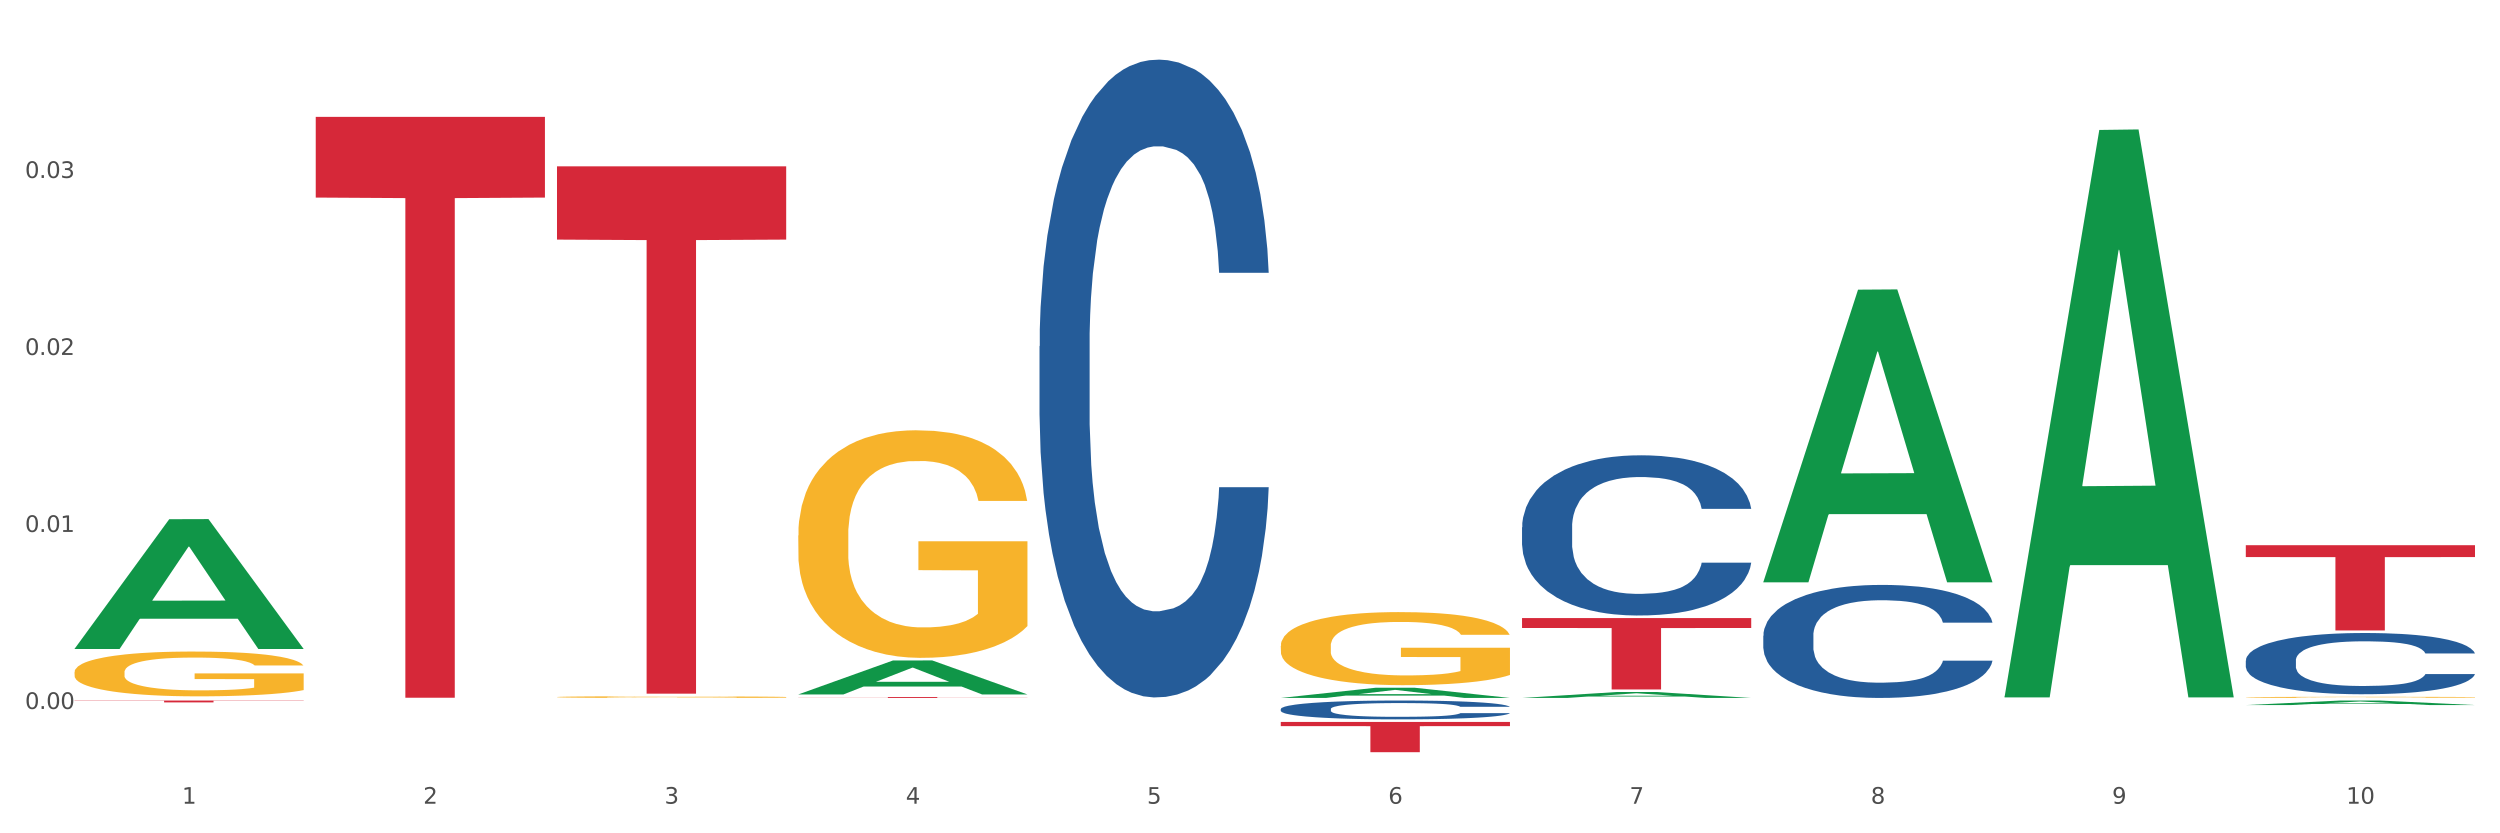 <?xml version="1.0" encoding="utf-8" standalone="no"?>
<!DOCTYPE svg PUBLIC "-//W3C//DTD SVG 1.1//EN"
  "http://www.w3.org/Graphics/SVG/1.1/DTD/svg11.dtd">
<svg xmlns:xlink="http://www.w3.org/1999/xlink" width="1080pt" height="360pt" viewBox="0 0 1080 360" xmlns="http://www.w3.org/2000/svg" version="1.1">
 <rect x="0" y="0" width="1080" height="360" fill="#333333" stroke="none"/>
 <defs>
  <style type="text/css">*{stroke-linejoin: round; stroke-linecap: butt}</style>
 </defs>
 <g id="figure_1">
  <g id="patch_1">
   <path d="M 0 360 
L 1080 360 
L 1080 0 
L 0 0 
z
" style="fill: #ffffff; stroke: #ffffff; stroke-linejoin: miter"/>
  </g>
  <g id="axes_1">
   <g id="matplotlib.axis_1">
    <g id="xtick_1">
     <g id="text_1">
      <!-- 1 -->
      <g style="fill: #4d4d4d" transform="translate(78.627 347.204) scale(0.096 -0.096)">
       <defs>
        <path id="DejaVuSans-31" d="M 794 531 
L 1825 531 
L 1825 4091 
L 703 3866 
L 703 4441 
L 1819 4666 
L 2450 4666 
L 2450 531 
L 3481 531 
L 3481 0 
L 794 0 
L 794 531 
z
" transform="scale(0.016)"/>
       </defs>
       <use xlink:href="#DejaVuSans-31"/>
      </g>
     </g>
    </g>
    <g id="xtick_2">
     <g id="text_2">
      <!-- 2 -->
      <g style="fill: #4d4d4d" transform="translate(182.851 347.204) scale(0.096 -0.096)">
       <defs>
        <path id="DejaVuSans-32" d="M 1228 531 
L 3431 531 
L 3431 0 
L 469 0 
L 469 531 
Q 828 903 1448 1529 
Q 2069 2156 2228 2338 
Q 2531 2678 2651 2914 
Q 2772 3150 2772 3378 
Q 2772 3750 2511 3984 
Q 2250 4219 1831 4219 
Q 1534 4219 1204 4116 
Q 875 4013 500 3803 
L 500 4441 
Q 881 4594 1212 4672 
Q 1544 4750 1819 4750 
Q 2544 4750 2975 4387 
Q 3406 4025 3406 3419 
Q 3406 3131 3298 2873 
Q 3191 2616 2906 2266 
Q 2828 2175 2409 1742 
Q 1991 1309 1228 531 
z
" transform="scale(0.016)"/>
       </defs>
       <use xlink:href="#DejaVuSans-32"/>
      </g>
     </g>
    </g>
    <g id="xtick_3">
     <g id="text_3">
      <!-- 3 -->
      <g style="fill: #4d4d4d" transform="translate(287.074 347.204) scale(0.096 -0.096)">
       <defs>
        <path id="DejaVuSans-33" d="M 2597 2516 
Q 3050 2419 3304 2112 
Q 3559 1806 3559 1356 
Q 3559 666 3084 287 
Q 2609 -91 1734 -91 
Q 1441 -91 1130 -33 
Q 819 25 488 141 
L 488 750 
Q 750 597 1062 519 
Q 1375 441 1716 441 
Q 2309 441 2620 675 
Q 2931 909 2931 1356 
Q 2931 1769 2642 2001 
Q 2353 2234 1838 2234 
L 1294 2234 
L 1294 2753 
L 1863 2753 
Q 2328 2753 2575 2939 
Q 2822 3125 2822 3475 
Q 2822 3834 2567 4026 
Q 2313 4219 1838 4219 
Q 1578 4219 1281 4162 
Q 984 4106 628 3988 
L 628 4550 
Q 988 4650 1302 4700 
Q 1616 4750 1894 4750 
Q 2613 4750 3031 4423 
Q 3450 4097 3450 3541 
Q 3450 3153 3228 2886 
Q 3006 2619 2597 2516 
z
" transform="scale(0.016)"/>
       </defs>
       <use xlink:href="#DejaVuSans-33"/>
      </g>
     </g>
    </g>
    <g id="xtick_4">
     <g id="text_4">
      <!-- 4 -->
      <g style="fill: #4d4d4d" transform="translate(391.298 347.204) scale(0.096 -0.096)">
       <defs>
        <path id="DejaVuSans-34" d="M 2419 4116 
L 825 1625 
L 2419 1625 
L 2419 4116 
z
M 2253 4666 
L 3047 4666 
L 3047 1625 
L 3713 1625 
L 3713 1100 
L 3047 1100 
L 3047 0 
L 2419 0 
L 2419 1100 
L 313 1100 
L 313 1709 
L 2253 4666 
z
" transform="scale(0.016)"/>
       </defs>
       <use xlink:href="#DejaVuSans-34"/>
      </g>
     </g>
    </g>
    <g id="xtick_5">
     <g id="text_5">
      <!-- 5 -->
      <g style="fill: #4d4d4d" transform="translate(495.522 347.204) scale(0.096 -0.096)">
       <defs>
        <path id="DejaVuSans-35" d="M 691 4666 
L 3169 4666 
L 3169 4134 
L 1269 4134 
L 1269 2991 
Q 1406 3038 1543 3061 
Q 1681 3084 1819 3084 
Q 2600 3084 3056 2656 
Q 3513 2228 3513 1497 
Q 3513 744 3044 326 
Q 2575 -91 1722 -91 
Q 1428 -91 1123 -41 
Q 819 9 494 109 
L 494 744 
Q 775 591 1075 516 
Q 1375 441 1709 441 
Q 2250 441 2565 725 
Q 2881 1009 2881 1497 
Q 2881 1984 2565 2268 
Q 2250 2553 1709 2553 
Q 1456 2553 1204 2497 
Q 953 2441 691 2322 
L 691 4666 
z
" transform="scale(0.016)"/>
       </defs>
       <use xlink:href="#DejaVuSans-35"/>
      </g>
     </g>
    </g>
    <g id="xtick_6">
     <g id="text_6">
      <!-- 6 -->
      <g style="fill: #4d4d4d" transform="translate(599.745 347.204) scale(0.096 -0.096)">
       <defs>
        <path id="DejaVuSans-36" d="M 2113 2584 
Q 1688 2584 1439 2293 
Q 1191 2003 1191 1497 
Q 1191 994 1439 701 
Q 1688 409 2113 409 
Q 2538 409 2786 701 
Q 3034 994 3034 1497 
Q 3034 2003 2786 2293 
Q 2538 2584 2113 2584 
z
M 3366 4563 
L 3366 3988 
Q 3128 4100 2886 4159 
Q 2644 4219 2406 4219 
Q 1781 4219 1451 3797 
Q 1122 3375 1075 2522 
Q 1259 2794 1537 2939 
Q 1816 3084 2150 3084 
Q 2853 3084 3261 2657 
Q 3669 2231 3669 1497 
Q 3669 778 3244 343 
Q 2819 -91 2113 -91 
Q 1303 -91 875 529 
Q 447 1150 447 2328 
Q 447 3434 972 4092 
Q 1497 4750 2381 4750 
Q 2619 4750 2861 4703 
Q 3103 4656 3366 4563 
z
" transform="scale(0.016)"/>
       </defs>
       <use xlink:href="#DejaVuSans-36"/>
      </g>
     </g>
    </g>
    <g id="xtick_7">
     <g id="text_7">
      <!-- 7 -->
      <g style="fill: #4d4d4d" transform="translate(703.969 347.204) scale(0.096 -0.096)">
       <defs>
        <path id="DejaVuSans-37" d="M 525 4666 
L 3525 4666 
L 3525 4397 
L 1831 0 
L 1172 0 
L 2766 4134 
L 525 4134 
L 525 4666 
z
" transform="scale(0.016)"/>
       </defs>
       <use xlink:href="#DejaVuSans-37"/>
      </g>
     </g>
    </g>
    <g id="xtick_8">
     <g id="text_8">
      <!-- 8 -->
      <g style="fill: #4d4d4d" transform="translate(808.193 347.204) scale(0.096 -0.096)">
       <defs>
        <path id="DejaVuSans-38" d="M 2034 2216 
Q 1584 2216 1326 1975 
Q 1069 1734 1069 1313 
Q 1069 891 1326 650 
Q 1584 409 2034 409 
Q 2484 409 2743 651 
Q 3003 894 3003 1313 
Q 3003 1734 2745 1975 
Q 2488 2216 2034 2216 
z
M 1403 2484 
Q 997 2584 770 2862 
Q 544 3141 544 3541 
Q 544 4100 942 4425 
Q 1341 4750 2034 4750 
Q 2731 4750 3128 4425 
Q 3525 4100 3525 3541 
Q 3525 3141 3298 2862 
Q 3072 2584 2669 2484 
Q 3125 2378 3379 2068 
Q 3634 1759 3634 1313 
Q 3634 634 3220 271 
Q 2806 -91 2034 -91 
Q 1263 -91 848 271 
Q 434 634 434 1313 
Q 434 1759 690 2068 
Q 947 2378 1403 2484 
z
M 1172 3481 
Q 1172 3119 1398 2916 
Q 1625 2713 2034 2713 
Q 2441 2713 2670 2916 
Q 2900 3119 2900 3481 
Q 2900 3844 2670 4047 
Q 2441 4250 2034 4250 
Q 1625 4250 1398 4047 
Q 1172 3844 1172 3481 
z
" transform="scale(0.016)"/>
       </defs>
       <use xlink:href="#DejaVuSans-38"/>
      </g>
     </g>
    </g>
    <g id="xtick_9">
     <g id="text_9">
      <!-- 9 -->
      <g style="fill: #4d4d4d" transform="translate(912.416 347.204) scale(0.096 -0.096)">
       <defs>
        <path id="DejaVuSans-39" d="M 703 97 
L 703 672 
Q 941 559 1184 500 
Q 1428 441 1663 441 
Q 2288 441 2617 861 
Q 2947 1281 2994 2138 
Q 2813 1869 2534 1725 
Q 2256 1581 1919 1581 
Q 1219 1581 811 2004 
Q 403 2428 403 3163 
Q 403 3881 828 4315 
Q 1253 4750 1959 4750 
Q 2769 4750 3195 4129 
Q 3622 3509 3622 2328 
Q 3622 1225 3098 567 
Q 2575 -91 1691 -91 
Q 1453 -91 1209 -44 
Q 966 3 703 97 
z
M 1959 2075 
Q 2384 2075 2632 2365 
Q 2881 2656 2881 3163 
Q 2881 3666 2632 3958 
Q 2384 4250 1959 4250 
Q 1534 4250 1286 3958 
Q 1038 3666 1038 3163 
Q 1038 2656 1286 2365 
Q 1534 2075 1959 2075 
z
" transform="scale(0.016)"/>
       </defs>
       <use xlink:href="#DejaVuSans-39"/>
      </g>
     </g>
    </g>
    <g id="xtick_10">
     <g id="text_10">
      <!-- 10 -->
      <g style="fill: #4d4d4d" transform="translate(1013.586 347.204) scale(0.096 -0.096)">
       <defs>
        <path id="DejaVuSans-30" d="M 2034 4250 
Q 1547 4250 1301 3770 
Q 1056 3291 1056 2328 
Q 1056 1369 1301 889 
Q 1547 409 2034 409 
Q 2525 409 2770 889 
Q 3016 1369 3016 2328 
Q 3016 3291 2770 3770 
Q 2525 4250 2034 4250 
z
M 2034 4750 
Q 2819 4750 3233 4129 
Q 3647 3509 3647 2328 
Q 3647 1150 3233 529 
Q 2819 -91 2034 -91 
Q 1250 -91 836 529 
Q 422 1150 422 2328 
Q 422 3509 836 4129 
Q 1250 4750 2034 4750 
z
" transform="scale(0.016)"/>
       </defs>
       <use xlink:href="#DejaVuSans-31"/>
       <use xlink:href="#DejaVuSans-30" transform="translate(63.623 0)"/>
      </g>
     </g>
    </g>
    <g id="xtick_11"/>
    <g id="xtick_12"/>
    <g id="xtick_13"/>
    <g id="xtick_14"/>
    <g id="xtick_15"/>
    <g id="xtick_16"/>
    <g id="xtick_17"/>
    <g id="xtick_18"/>
    <g id="xtick_19"/>
   </g>
   <g id="matplotlib.axis_2">
    <g id="ytick_1">
     <g id="text_11">
      <!-- 0.00 -->
      <g style="fill: #4d4d4d" transform="translate(10.8 306.269) scale(0.096 -0.096)">
       <defs>
        <path id="DejaVuSans-2e" d="M 684 794 
L 1344 794 
L 1344 0 
L 684 0 
L 684 794 
z
" transform="scale(0.016)"/>
       </defs>
       <use xlink:href="#DejaVuSans-30"/>
       <use xlink:href="#DejaVuSans-2e" transform="translate(63.623 0)"/>
       <use xlink:href="#DejaVuSans-30" transform="translate(95.41 0)"/>
       <use xlink:href="#DejaVuSans-30" transform="translate(159.033 0)"/>
      </g>
     </g>
    </g>
    <g id="ytick_2">
     <g id="text_12">
      <!-- 0.01 -->
      <g style="fill: #4d4d4d" transform="translate(10.8 229.805) scale(0.096 -0.096)">
       <use xlink:href="#DejaVuSans-30"/>
       <use xlink:href="#DejaVuSans-2e" transform="translate(63.623 0)"/>
       <use xlink:href="#DejaVuSans-30" transform="translate(95.41 0)"/>
       <use xlink:href="#DejaVuSans-31" transform="translate(159.033 0)"/>
      </g>
     </g>
    </g>
    <g id="ytick_3">
     <g id="text_13">
      <!-- 0.02 -->
      <g style="fill: #4d4d4d" transform="translate(10.8 153.341) scale(0.096 -0.096)">
       <use xlink:href="#DejaVuSans-30"/>
       <use xlink:href="#DejaVuSans-2e" transform="translate(63.623 0)"/>
       <use xlink:href="#DejaVuSans-30" transform="translate(95.41 0)"/>
       <use xlink:href="#DejaVuSans-32" transform="translate(159.033 0)"/>
      </g>
     </g>
    </g>
    <g id="ytick_4">
     <g id="text_14">
      <!-- 0.03 -->
      <g style="fill: #4d4d4d" transform="translate(10.8 76.878) scale(0.096 -0.096)">
       <use xlink:href="#DejaVuSans-30"/>
       <use xlink:href="#DejaVuSans-2e" transform="translate(63.623 0)"/>
       <use xlink:href="#DejaVuSans-30" transform="translate(95.41 0)"/>
       <use xlink:href="#DejaVuSans-33" transform="translate(159.033 0)"/>
      </g>
     </g>
    </g>
    <g id="ytick_5"/>
    <g id="ytick_6"/>
    <g id="ytick_7"/>
    <g id="ytick_8"/>
   </g>
   <g id="PolyCollection_1">
    <path d="M 32.175 280.254 
L 32.277 280.202 
L 73.107 224.298 
L 90.051 224.245 
L 131.187 280.36 
L 111.589 280.36 
L 102.709 267.293 
L 60.552 267.293 
L 60.246 267.503 
L 51.671 280.36 
L 32.175 280.36 
L 32.175 280.254 
L 65.86 259.495 
L 97.401 259.442 
L 81.783 236.206 
L 81.579 236.1 
L 81.375 236.258 
L 65.758 259.442 
L 65.86 259.495 
L 32.175 280.254 
z
" clip-path="url(#pf4afdad24b)" style="fill: #109648"/>
    <path d="M 32.175 290.41 
L 32.292 290.393 
L 32.292 289.756 
L 32.526 289.208 
L 33.695 287.883 
L 35.448 286.787 
L 36.734 286.204 
L 38.02 285.727 
L 39.54 285.249 
L 41.41 284.754 
L 44.8 284.03 
L 46.904 283.659 
L 49.476 283.27 
L 54.152 282.704 
L 57.542 282.386 
L 61.049 282.121 
L 66.777 281.803 
L 70.517 281.661 
L 74.492 281.555 
L 79.285 281.485 
L 82.909 281.467 
L 90.858 281.52 
L 97.638 281.679 
L 100.911 281.803 
L 105.119 282.015 
L 107.34 282.156 
L 110.964 282.439 
L 114.705 282.81 
L 117.277 283.128 
L 121.134 283.729 
L 124.057 284.33 
L 126.745 285.073 
L 128.148 285.585 
L 129.2 286.062 
L 130.135 286.61 
L 131.071 287.476 
L 110.029 287.476 
L 109.211 286.858 
L 107.925 286.274 
L 106.054 285.709 
L 104.418 285.355 
L 101.612 284.914 
L 99.041 284.631 
L 96.352 284.419 
L 93.079 284.242 
L 90.507 284.154 
L 86.883 284.083 
L 79.752 284.101 
L 74.96 284.242 
L 71.686 284.419 
L 69.582 284.578 
L 67.712 284.754 
L 65.608 285.002 
L 63.153 285.373 
L 61.399 285.709 
L 59.646 286.133 
L 58.243 286.557 
L 56.957 287.052 
L 55.905 287.582 
L 55.087 288.13 
L 54.386 288.802 
L 53.801 289.915 
L 53.801 292.337 
L 54.035 292.885 
L 54.619 293.609 
L 55.321 294.157 
L 56.49 294.811 
L 57.542 295.253 
L 59.529 295.889 
L 61.75 296.42 
L 63.504 296.755 
L 65.257 297.038 
L 68.296 297.427 
L 71.686 297.745 
L 74.609 297.94 
L 78.583 298.116 
L 81.272 298.187 
L 83.61 298.222 
L 89.338 298.222 
L 93.429 298.169 
L 97.988 298.046 
L 101.495 297.886 
L 104.418 297.692 
L 107.691 297.374 
L 109.795 297.073 
L 109.795 293.38 
L 84.078 293.362 
L 84.078 290.905 
L 131.187 290.905 
L 131.187 298.116 
L 129.2 298.487 
L 126.979 298.823 
L 124.641 299.124 
L 121.134 299.495 
L 116.926 299.848 
L 113.185 300.096 
L 109.211 300.308 
L 104.535 300.502 
L 98.456 300.679 
L 94.715 300.75 
L 90.039 300.803 
L 84.545 300.82 
L 79.752 300.785 
L 75.076 300.697 
L 70.167 300.538 
L 65.374 300.308 
L 61.75 300.078 
L 58.126 299.795 
L 54.269 299.424 
L 51.229 299.071 
L 48.891 298.753 
L 46.32 298.346 
L 43.514 297.816 
L 41.41 297.339 
L 39.54 296.844 
L 37.552 296.207 
L 36.15 295.66 
L 34.747 294.97 
L 33.928 294.458 
L 32.993 293.662 
L 32.292 292.549 
L 32.175 290.41 
z
" clip-path="url(#pf4afdad24b)" style="fill: #f7b32b"/>
    <path d="M 970.188 285.345 
L 970.305 285.321 
L 970.305 284.645 
L 970.656 283.726 
L 971.943 282.035 
L 973.582 280.754 
L 976.39 279.256 
L 977.912 278.628 
L 979.902 277.927 
L 983.998 276.792 
L 988.679 275.825 
L 991.956 275.293 
L 994.414 274.955 
L 999.915 274.351 
L 1003.075 274.085 
L 1006.352 273.868 
L 1009.161 273.723 
L 1013.842 273.554 
L 1017.587 273.481 
L 1021.917 273.457 
L 1025.546 273.481 
L 1030.344 273.578 
L 1037.366 273.868 
L 1040.058 274.037 
L 1043.686 274.327 
L 1047.431 274.714 
L 1050.474 275.1 
L 1053.985 275.656 
L 1057.613 276.381 
L 1061.125 277.299 
L 1063.582 278.145 
L 1065.572 279.039 
L 1067.327 280.126 
L 1068.615 281.31 
L 1069.2 282.301 
L 1047.782 282.301 
L 1047.197 281.407 
L 1046.027 280.44 
L 1044.857 279.788 
L 1043.569 279.256 
L 1041.58 278.652 
L 1039.824 278.266 
L 1036.898 277.806 
L 1034.206 277.516 
L 1031.983 277.347 
L 1029.291 277.202 
L 1023.556 277.057 
L 1019.46 277.057 
L 1016.885 277.106 
L 1013.725 277.227 
L 1011.033 277.396 
L 1007.873 277.686 
L 1005.415 278 
L 1002.958 278.411 
L 1001.553 278.7 
L 999.447 279.232 
L 998.042 279.667 
L 996.17 280.416 
L 995.116 280.948 
L 993.244 282.325 
L 992.424 283.34 
L 992.073 284.041 
L 991.839 284.814 
L 991.839 288.583 
L 992.541 290.275 
L 993.127 291 
L 994.063 291.821 
L 995.818 292.884 
L 998.393 293.923 
L 1001.085 294.672 
L 1003.309 295.131 
L 1005.415 295.47 
L 1007.522 295.736 
L 1010.097 295.977 
L 1012.203 296.122 
L 1015.363 296.267 
L 1019.109 296.34 
L 1022.035 296.34 
L 1028.003 296.219 
L 1030.695 296.098 
L 1033.27 295.929 
L 1036.079 295.663 
L 1038.303 295.373 
L 1039.59 295.156 
L 1041.697 294.696 
L 1043.335 294.213 
L 1044.739 293.657 
L 1045.676 293.174 
L 1046.729 292.449 
L 1047.548 291.628 
L 1047.782 291.193 
L 1069.2 291.193 
L 1068.732 292.063 
L 1067.913 292.908 
L 1066.274 294.044 
L 1064.987 294.696 
L 1062.997 295.494 
L 1060.89 296.17 
L 1057.965 296.92 
L 1055.273 297.475 
L 1052.464 297.959 
L 1049.421 298.393 
L 1043.92 298.998 
L 1041.931 299.167 
L 1037.717 299.457 
L 1034.44 299.626 
L 1029.642 299.795 
L 1024.726 299.892 
L 1019.577 299.916 
L 1015.012 299.867 
L 1009.98 299.722 
L 1006.82 299.577 
L 1003.309 299.36 
L 999.212 299.022 
L 995.35 298.611 
L 991.722 298.128 
L 988.328 297.572 
L 985.168 296.944 
L 981.072 295.905 
L 978.029 294.89 
L 975.805 293.947 
L 974.284 293.15 
L 972.762 292.135 
L 971.943 291.434 
L 970.656 289.743 
L 970.188 288.172 
L 970.188 285.345 
z
" clip-path="url(#pf4afdad24b)" style="fill: #255c99"/>
    <path d="M 761.74 274.621 
L 761.857 274.577 
L 761.857 273.328 
L 762.208 271.633 
L 763.496 268.511 
L 765.134 266.148 
L 767.943 263.383 
L 769.465 262.223 
L 771.454 260.93 
L 775.551 258.834 
L 780.232 257.05 
L 783.509 256.068 
L 785.967 255.444 
L 791.467 254.329 
L 794.627 253.839 
L 797.904 253.437 
L 800.713 253.17 
L 805.395 252.857 
L 809.14 252.724 
L 813.47 252.679 
L 817.098 252.724 
L 821.897 252.902 
L 828.919 253.437 
L 831.611 253.749 
L 835.239 254.284 
L 838.984 254.998 
L 842.027 255.712 
L 845.538 256.737 
L 849.166 258.075 
L 852.677 259.77 
L 855.135 261.331 
L 857.125 262.981 
L 858.88 264.988 
L 860.168 267.173 
L 860.753 269.002 
L 839.335 269.002 
L 838.75 267.352 
L 837.58 265.568 
L 836.409 264.364 
L 835.122 263.383 
L 833.132 262.268 
L 831.377 261.554 
L 828.451 260.707 
L 825.759 260.171 
L 823.535 259.859 
L 820.843 259.592 
L 815.109 259.324 
L 811.012 259.324 
L 808.438 259.413 
L 805.278 259.636 
L 802.586 259.948 
L 799.426 260.484 
L 796.968 261.063 
L 794.51 261.822 
L 793.106 262.357 
L 790.999 263.338 
L 789.595 264.141 
L 787.722 265.523 
L 786.669 266.504 
L 784.796 269.047 
L 783.977 270.92 
L 783.626 272.213 
L 783.392 273.64 
L 783.392 280.598 
L 784.094 283.719 
L 784.679 285.057 
L 785.616 286.574 
L 787.371 288.536 
L 789.946 290.454 
L 792.638 291.836 
L 794.862 292.684 
L 796.968 293.308 
L 799.075 293.799 
L 801.65 294.245 
L 803.756 294.512 
L 806.916 294.78 
L 810.661 294.914 
L 813.587 294.914 
L 819.556 294.691 
L 822.248 294.468 
L 824.823 294.155 
L 827.632 293.665 
L 829.855 293.13 
L 831.143 292.728 
L 833.249 291.881 
L 834.888 290.989 
L 836.292 289.963 
L 837.229 289.071 
L 838.282 287.733 
L 839.101 286.217 
L 839.335 285.414 
L 860.753 285.414 
L 860.285 287.02 
L 859.465 288.581 
L 857.827 290.677 
L 856.539 291.881 
L 854.55 293.353 
L 852.443 294.601 
L 849.517 295.984 
L 846.825 297.01 
L 844.017 297.902 
L 840.974 298.704 
L 835.473 299.819 
L 833.483 300.132 
L 829.27 300.667 
L 825.993 300.979 
L 821.195 301.291 
L 816.279 301.47 
L 811.13 301.514 
L 806.565 301.425 
L 801.533 301.157 
L 798.373 300.89 
L 794.862 300.488 
L 790.765 299.864 
L 786.903 299.106 
L 783.275 298.214 
L 779.881 297.188 
L 776.721 296.029 
L 772.625 294.111 
L 769.582 292.238 
L 767.358 290.498 
L 765.837 289.027 
L 764.315 287.154 
L 763.496 285.86 
L 762.208 282.738 
L 761.74 279.839 
L 761.74 274.621 
z
" clip-path="url(#pf4afdad24b)" style="fill: #255c99"/>
    <path d="M 657.517 227.787 
L 657.634 227.724 
L 657.634 225.954 
L 657.985 223.552 
L 659.272 219.128 
L 660.911 215.778 
L 663.72 211.859 
L 665.241 210.216 
L 667.231 208.383 
L 671.327 205.412 
L 676.008 202.884 
L 679.285 201.493 
L 681.743 200.608 
L 687.244 199.028 
L 690.404 198.333 
L 693.681 197.764 
L 696.49 197.385 
L 701.171 196.942 
L 704.916 196.753 
L 709.247 196.689 
L 712.875 196.753 
L 717.673 197.005 
L 724.695 197.764 
L 727.387 198.206 
L 731.015 198.965 
L 734.76 199.976 
L 737.803 200.987 
L 741.314 202.441 
L 744.943 204.337 
L 748.454 206.739 
L 750.911 208.952 
L 752.901 211.29 
L 754.657 214.135 
L 755.944 217.232 
L 756.529 219.823 
L 735.112 219.823 
L 734.526 217.485 
L 733.356 214.956 
L 732.186 213.25 
L 730.898 211.859 
L 728.909 210.279 
L 727.153 209.268 
L 724.227 208.067 
L 721.535 207.308 
L 719.312 206.866 
L 716.62 206.486 
L 710.885 206.107 
L 706.789 206.107 
L 704.214 206.234 
L 701.054 206.55 
L 698.362 206.992 
L 695.202 207.751 
L 692.745 208.572 
L 690.287 209.647 
L 688.882 210.405 
L 686.776 211.796 
L 685.371 212.934 
L 683.499 214.893 
L 682.445 216.284 
L 680.573 219.886 
L 679.754 222.541 
L 679.402 224.374 
L 679.168 226.397 
L 679.168 236.257 
L 679.871 240.682 
L 680.456 242.578 
L 681.392 244.727 
L 683.148 247.508 
L 685.722 250.226 
L 688.414 252.185 
L 690.638 253.386 
L 692.745 254.271 
L 694.851 254.966 
L 697.426 255.599 
L 699.533 255.978 
L 702.693 256.357 
L 706.438 256.547 
L 709.364 256.547 
L 715.332 256.231 
L 718.024 255.915 
L 720.599 255.472 
L 723.408 254.777 
L 725.632 254.018 
L 726.919 253.449 
L 729.026 252.249 
L 730.664 250.984 
L 732.069 249.531 
L 733.005 248.266 
L 734.058 246.37 
L 734.877 244.221 
L 735.112 243.083 
L 756.529 243.083 
L 756.061 245.359 
L 755.242 247.571 
L 753.603 250.542 
L 752.316 252.249 
L 750.326 254.334 
L 748.22 256.104 
L 745.294 258.064 
L 742.602 259.517 
L 739.793 260.782 
L 736.75 261.919 
L 731.249 263.499 
L 729.26 263.942 
L 725.046 264.7 
L 721.769 265.143 
L 716.971 265.585 
L 712.055 265.838 
L 706.906 265.901 
L 702.341 265.775 
L 697.309 265.396 
L 694.149 265.016 
L 690.638 264.448 
L 686.542 263.563 
L 682.679 262.488 
L 679.051 261.224 
L 675.657 259.77 
L 672.497 258.127 
L 668.401 255.409 
L 665.358 252.754 
L 663.134 250.289 
L 661.613 248.203 
L 660.091 245.549 
L 659.272 243.716 
L 657.985 239.291 
L 657.517 235.183 
L 657.517 227.787 
z
" clip-path="url(#pf4afdad24b)" style="fill: #255c99"/>
    <path d="M 553.293 306.282 
L 553.41 306.274 
L 553.41 306.066 
L 553.761 305.783 
L 555.049 305.262 
L 556.687 304.868 
L 559.496 304.407 
L 561.017 304.214 
L 563.007 303.998 
L 567.103 303.648 
L 571.785 303.351 
L 575.062 303.187 
L 577.52 303.083 
L 583.02 302.897 
L 586.18 302.815 
L 589.457 302.748 
L 592.266 302.703 
L 596.948 302.651 
L 600.693 302.629 
L 605.023 302.622 
L 608.651 302.629 
L 613.45 302.659 
L 620.472 302.748 
L 623.164 302.8 
L 626.792 302.889 
L 630.537 303.008 
L 633.58 303.127 
L 637.091 303.299 
L 640.719 303.522 
L 644.23 303.804 
L 646.688 304.065 
L 648.677 304.34 
L 650.433 304.675 
L 651.72 305.039 
L 652.306 305.344 
L 630.888 305.344 
L 630.303 305.069 
L 629.132 304.771 
L 627.962 304.571 
L 626.675 304.407 
L 624.685 304.221 
L 622.929 304.102 
L 620.004 303.961 
L 617.312 303.871 
L 615.088 303.819 
L 612.396 303.775 
L 606.661 303.73 
L 602.565 303.73 
L 599.99 303.745 
L 596.83 303.782 
L 594.139 303.834 
L 590.979 303.923 
L 588.521 304.02 
L 586.063 304.147 
L 584.659 304.236 
L 582.552 304.4 
L 581.148 304.533 
L 579.275 304.764 
L 578.222 304.928 
L 576.349 305.352 
L 575.53 305.664 
L 575.179 305.88 
L 574.945 306.118 
L 574.945 307.278 
L 575.647 307.799 
L 576.232 308.022 
L 577.168 308.275 
L 578.924 308.602 
L 581.499 308.922 
L 584.191 309.153 
L 586.414 309.294 
L 588.521 309.398 
L 590.628 309.48 
L 593.202 309.555 
L 595.309 309.599 
L 598.469 309.644 
L 602.214 309.666 
L 605.14 309.666 
L 611.109 309.629 
L 613.801 309.592 
L 616.375 309.54 
L 619.184 309.458 
L 621.408 309.369 
L 622.695 309.302 
L 624.802 309.16 
L 626.441 309.012 
L 627.845 308.84 
L 628.781 308.692 
L 629.835 308.469 
L 630.654 308.216 
L 630.888 308.082 
L 652.306 308.082 
L 651.837 308.35 
L 651.018 308.61 
L 649.38 308.96 
L 648.092 309.16 
L 646.103 309.406 
L 643.996 309.614 
L 641.07 309.845 
L 638.378 310.016 
L 635.569 310.165 
L 632.526 310.299 
L 627.026 310.484 
L 625.036 310.537 
L 620.823 310.626 
L 617.546 310.678 
L 612.747 310.73 
L 607.832 310.76 
L 602.682 310.767 
L 598.118 310.752 
L 593.085 310.708 
L 589.925 310.663 
L 586.414 310.596 
L 582.318 310.492 
L 578.456 310.365 
L 574.828 310.217 
L 571.434 310.046 
L 568.274 309.852 
L 564.177 309.532 
L 561.135 309.22 
L 558.911 308.93 
L 557.389 308.684 
L 555.868 308.372 
L 555.049 308.156 
L 553.761 307.635 
L 553.293 307.152 
L 553.293 306.282 
z
" clip-path="url(#pf4afdad24b)" style="fill: #255c99"/>
    <path d="M 449.069 149.565 
L 449.187 149.313 
L 449.187 142.268 
L 449.538 132.705 
L 450.825 115.091 
L 452.464 101.754 
L 455.272 86.152 
L 456.794 79.61 
L 458.783 72.312 
L 462.88 60.485 
L 467.561 50.42 
L 470.838 44.884 
L 473.296 41.361 
L 478.797 35.07 
L 481.957 32.302 
L 485.234 30.037 
L 488.042 28.528 
L 492.724 26.766 
L 496.469 26.011 
L 500.799 25.759 
L 504.427 26.011 
L 509.226 27.018 
L 516.248 30.037 
L 518.94 31.799 
L 522.568 34.818 
L 526.313 38.845 
L 529.356 42.871 
L 532.867 48.658 
L 536.495 56.208 
L 540.006 65.77 
L 542.464 74.577 
L 544.454 83.888 
L 546.209 95.211 
L 547.497 107.542 
L 548.082 117.859 
L 526.664 117.859 
L 526.079 108.548 
L 524.909 98.483 
L 523.738 91.688 
L 522.451 86.152 
L 520.461 79.861 
L 518.706 75.835 
L 515.78 71.054 
L 513.088 68.035 
L 510.864 66.273 
L 508.173 64.763 
L 502.438 63.253 
L 498.342 63.253 
L 495.767 63.757 
L 492.607 65.015 
L 489.915 66.776 
L 486.755 69.796 
L 484.297 73.067 
L 481.84 77.345 
L 480.435 80.365 
L 478.328 85.901 
L 476.924 90.43 
L 475.051 98.231 
L 473.998 103.767 
L 472.126 118.11 
L 471.306 128.679 
L 470.955 135.977 
L 470.721 144.029 
L 470.721 183.284 
L 471.423 200.899 
L 472.009 208.448 
L 472.945 217.004 
L 474.7 228.076 
L 477.275 238.896 
L 479.967 246.697 
L 482.191 251.478 
L 484.297 255.001 
L 486.404 257.769 
L 488.979 260.285 
L 491.085 261.795 
L 494.245 263.305 
L 497.991 264.06 
L 500.916 264.06 
L 506.885 262.802 
L 509.577 261.544 
L 512.152 259.782 
L 514.961 257.014 
L 517.184 253.994 
L 518.472 251.73 
L 520.578 246.949 
L 522.217 241.916 
L 523.621 236.128 
L 524.558 231.095 
L 525.611 223.546 
L 526.43 214.991 
L 526.664 210.461 
L 548.082 210.461 
L 547.614 219.52 
L 546.795 228.327 
L 545.156 240.154 
L 543.869 246.949 
L 541.879 255.253 
L 539.772 262.298 
L 536.846 270.099 
L 534.155 275.887 
L 531.346 280.92 
L 528.303 285.449 
L 522.802 291.74 
L 520.813 293.501 
L 516.599 296.521 
L 513.322 298.283 
L 508.524 300.044 
L 503.608 301.051 
L 498.459 301.302 
L 493.894 300.799 
L 488.862 299.289 
L 485.702 297.779 
L 482.191 295.515 
L 478.094 291.992 
L 474.232 287.714 
L 470.604 282.681 
L 467.21 276.893 
L 464.05 270.351 
L 459.954 259.53 
L 456.911 248.962 
L 454.687 239.148 
L 453.166 230.844 
L 451.644 220.275 
L 450.825 212.978 
L 449.538 195.363 
L 449.069 179.007 
L 449.069 149.565 
z
" clip-path="url(#pf4afdad24b)" style="fill: #255c99"/>
    <path d="M 970.188 301.25 
L 970.304 301.25 
L 970.304 301.233 
L 970.538 301.22 
L 971.707 301.186 
L 973.461 301.158 
L 974.747 301.143 
L 976.032 301.131 
L 977.552 301.119 
L 979.422 301.107 
L 982.813 301.088 
L 984.917 301.079 
L 987.488 301.069 
L 992.164 301.055 
L 995.554 301.047 
L 999.061 301.04 
L 1004.789 301.032 
L 1008.53 301.028 
L 1012.505 301.025 
L 1017.297 301.024 
L 1020.921 301.023 
L 1028.87 301.025 
L 1035.65 301.029 
L 1038.923 301.032 
L 1043.132 301.037 
L 1045.353 301.041 
L 1048.977 301.048 
L 1052.717 301.057 
L 1055.289 301.065 
L 1059.147 301.081 
L 1062.069 301.096 
L 1064.758 301.115 
L 1066.161 301.128 
L 1067.213 301.14 
L 1068.148 301.154 
L 1069.083 301.176 
L 1048.041 301.176 
L 1047.223 301.16 
L 1045.937 301.145 
L 1044.067 301.131 
L 1042.43 301.122 
L 1039.625 301.111 
L 1037.053 301.103 
L 1034.364 301.098 
L 1031.091 301.094 
L 1028.52 301.091 
L 1024.896 301.09 
L 1017.765 301.09 
L 1012.972 301.094 
L 1009.699 301.098 
L 1007.595 301.102 
L 1005.724 301.107 
L 1003.62 301.113 
L 1001.165 301.122 
L 999.412 301.131 
L 997.659 301.142 
L 996.256 301.152 
L 994.97 301.165 
L 993.918 301.178 
L 993.1 301.192 
L 992.398 301.209 
L 991.814 301.238 
L 991.814 301.299 
L 992.047 301.313 
L 992.632 301.331 
L 993.333 301.345 
L 994.502 301.362 
L 995.554 301.373 
L 997.542 301.389 
L 999.763 301.403 
L 1001.516 301.411 
L 1003.27 301.418 
L 1006.309 301.428 
L 1009.699 301.436 
L 1012.621 301.441 
L 1016.596 301.446 
L 1019.285 301.447 
L 1021.623 301.448 
L 1027.351 301.448 
L 1031.442 301.447 
L 1036.001 301.444 
L 1039.508 301.44 
L 1042.43 301.435 
L 1045.704 301.427 
L 1047.808 301.419 
L 1047.808 301.325 
L 1022.09 301.325 
L 1022.09 301.263 
L 1069.2 301.263 
L 1069.2 301.446 
L 1067.213 301.455 
L 1064.992 301.464 
L 1062.654 301.471 
L 1059.147 301.481 
L 1054.938 301.49 
L 1051.198 301.496 
L 1047.223 301.501 
L 1042.547 301.506 
L 1036.469 301.511 
L 1032.728 301.512 
L 1028.052 301.514 
L 1022.558 301.514 
L 1017.765 301.513 
L 1013.089 301.511 
L 1008.179 301.507 
L 1003.387 301.501 
L 999.763 301.495 
L 996.139 301.488 
L 992.281 301.479 
L 989.242 301.47 
L 986.904 301.462 
L 984.332 301.451 
L 981.527 301.438 
L 979.422 301.426 
L 977.552 301.413 
L 975.565 301.397 
L 974.162 301.383 
L 972.759 301.366 
L 971.941 301.353 
L 971.006 301.333 
L 970.304 301.304 
L 970.188 301.25 
z
" clip-path="url(#pf4afdad24b)" style="fill: #f7b32b"/>
    <path d="M 553.293 279.015 
L 553.41 278.986 
L 553.41 277.948 
L 553.644 277.054 
L 554.813 274.892 
L 556.566 273.104 
L 557.852 272.153 
L 559.138 271.374 
L 560.658 270.596 
L 562.528 269.788 
L 565.918 268.606 
L 568.022 268 
L 570.594 267.366 
L 575.27 266.443 
L 578.66 265.924 
L 582.167 265.492 
L 587.895 264.973 
L 591.636 264.742 
L 595.61 264.569 
L 600.403 264.454 
L 604.027 264.425 
L 611.976 264.512 
L 618.756 264.771 
L 622.029 264.973 
L 626.237 265.319 
L 628.458 265.55 
L 632.082 266.011 
L 635.823 266.616 
L 638.395 267.135 
L 642.252 268.116 
L 645.175 269.096 
L 647.863 270.307 
L 649.266 271.143 
L 650.318 271.922 
L 651.253 272.816 
L 652.189 274.229 
L 631.147 274.229 
L 630.329 273.219 
L 629.043 272.268 
L 627.173 271.345 
L 625.536 270.769 
L 622.73 270.048 
L 620.159 269.586 
L 617.47 269.24 
L 614.197 268.952 
L 611.625 268.808 
L 608.001 268.692 
L 600.87 268.721 
L 596.078 268.952 
L 592.805 269.24 
L 590.7 269.5 
L 588.83 269.788 
L 586.726 270.192 
L 584.271 270.797 
L 582.518 271.345 
L 580.764 272.037 
L 579.361 272.729 
L 578.075 273.537 
L 577.023 274.402 
L 576.205 275.295 
L 575.504 276.391 
L 574.919 278.208 
L 574.919 282.158 
L 575.153 283.052 
L 575.737 284.234 
L 576.439 285.128 
L 577.608 286.195 
L 578.66 286.915 
L 580.647 287.954 
L 582.868 288.819 
L 584.622 289.366 
L 586.375 289.828 
L 589.415 290.462 
L 592.805 290.981 
L 595.727 291.298 
L 599.702 291.587 
L 602.39 291.702 
L 604.728 291.76 
L 610.456 291.76 
L 614.548 291.673 
L 619.107 291.471 
L 622.613 291.212 
L 625.536 290.895 
L 628.809 290.376 
L 630.913 289.885 
L 630.913 283.859 
L 605.196 283.83 
L 605.196 279.822 
L 652.306 279.822 
L 652.306 291.587 
L 650.318 292.192 
L 648.097 292.74 
L 645.759 293.23 
L 642.252 293.836 
L 638.044 294.412 
L 634.303 294.816 
L 630.329 295.162 
L 625.653 295.479 
L 619.574 295.767 
L 615.833 295.883 
L 611.158 295.969 
L 605.663 295.998 
L 600.87 295.94 
L 596.195 295.796 
L 591.285 295.537 
L 586.492 295.162 
L 582.868 294.787 
L 579.244 294.326 
L 575.387 293.72 
L 572.347 293.144 
L 570.009 292.625 
L 567.438 291.961 
L 564.632 291.096 
L 562.528 290.318 
L 560.658 289.511 
L 558.67 288.473 
L 557.268 287.579 
L 555.865 286.454 
L 555.047 285.618 
L 554.111 284.32 
L 553.41 282.504 
L 553.293 279.015 
z
" clip-path="url(#pf4afdad24b)" style="fill: #f7b32b"/>
    <path d="M 240.622 301.122 
L 240.739 301.122 
L 240.739 301.098 
L 240.973 301.077 
L 242.142 301.027 
L 243.895 300.986 
L 245.181 300.964 
L 246.467 300.946 
L 247.987 300.928 
L 249.857 300.909 
L 253.247 300.882 
L 255.351 300.868 
L 257.923 300.854 
L 262.599 300.832 
L 265.989 300.82 
L 269.496 300.81 
L 275.224 300.798 
L 278.965 300.793 
L 282.939 300.789 
L 287.732 300.787 
L 291.356 300.786 
L 299.305 300.788 
L 306.085 300.794 
L 309.358 300.798 
L 313.566 300.806 
L 315.788 300.812 
L 319.411 300.822 
L 323.152 300.836 
L 325.724 300.848 
L 329.581 300.871 
L 332.504 300.894 
L 335.193 300.921 
L 336.595 300.941 
L 337.647 300.959 
L 338.583 300.979 
L 339.518 301.012 
L 318.476 301.012 
L 317.658 300.989 
L 316.372 300.967 
L 314.502 300.945 
L 312.865 300.932 
L 310.06 300.915 
L 307.488 300.905 
L 304.799 300.897 
L 301.526 300.89 
L 298.954 300.887 
L 295.33 300.884 
L 288.2 300.885 
L 283.407 300.89 
L 280.134 300.897 
L 278.03 300.903 
L 276.159 300.909 
L 274.055 300.919 
L 271.6 300.933 
L 269.847 300.945 
L 268.093 300.961 
L 266.69 300.977 
L 265.405 300.996 
L 264.352 301.016 
L 263.534 301.036 
L 262.833 301.062 
L 262.248 301.104 
L 262.248 301.195 
L 262.482 301.215 
L 263.067 301.243 
L 263.768 301.263 
L 264.937 301.288 
L 265.989 301.304 
L 267.976 301.328 
L 270.197 301.348 
L 271.951 301.361 
L 273.704 301.372 
L 276.744 301.386 
L 280.134 301.398 
L 283.056 301.405 
L 287.031 301.412 
L 289.719 301.415 
L 292.057 301.416 
L 297.785 301.416 
L 301.877 301.414 
L 306.436 301.409 
L 309.943 301.403 
L 312.865 301.396 
L 316.138 301.384 
L 318.242 301.373 
L 318.242 301.234 
L 292.525 301.233 
L 292.525 301.141 
L 339.635 301.141 
L 339.635 301.412 
L 337.647 301.426 
L 335.426 301.439 
L 333.088 301.45 
L 329.581 301.464 
L 325.373 301.477 
L 321.632 301.487 
L 317.658 301.495 
L 312.982 301.502 
L 306.903 301.508 
L 303.163 301.511 
L 298.487 301.513 
L 292.992 301.514 
L 288.2 301.512 
L 283.524 301.509 
L 278.614 301.503 
L 273.821 301.495 
L 270.197 301.486 
L 266.574 301.475 
L 262.716 301.461 
L 259.677 301.448 
L 257.339 301.436 
L 254.767 301.421 
L 251.961 301.401 
L 249.857 301.383 
L 247.987 301.364 
L 246 301.34 
L 244.597 301.32 
L 243.194 301.294 
L 242.376 301.274 
L 241.441 301.245 
L 240.739 301.203 
L 240.622 301.122 
z
" clip-path="url(#pf4afdad24b)" style="fill: #f7b32b"/>
    <path d="M 32.175 302.622 
L 131.187 302.622 
L 131.187 302.736 
L 92.239 302.737 
L 92.239 303.447 
L 70.888 303.447 
L 70.888 302.737 
L 32.175 302.736 
L 32.175 302.622 
L 32.175 302.622 
z
" clip-path="url(#pf4afdad24b)" style="fill: #d62839"/>
    <path d="M 136.399 50.474 
L 235.411 50.474 
L 235.411 85.348 
L 196.463 85.583 
L 196.463 301.422 
L 175.112 301.422 
L 175.112 85.583 
L 136.399 85.348 
L 136.399 50.71 
L 136.399 50.474 
z
" clip-path="url(#pf4afdad24b)" style="fill: #d62839"/>
    <path d="M 344.846 231.311 
L 344.963 231.222 
L 344.963 227.989 
L 345.197 225.206 
L 346.366 218.472 
L 348.119 212.905 
L 349.405 209.942 
L 350.691 207.517 
L 352.21 205.093 
L 354.081 202.579 
L 357.471 198.898 
L 359.575 197.012 
L 362.147 195.037 
L 366.823 192.164 
L 370.213 190.547 
L 373.72 189.201 
L 379.448 187.584 
L 383.188 186.866 
L 387.163 186.327 
L 391.956 185.968 
L 395.579 185.878 
L 403.529 186.148 
L 410.309 186.956 
L 413.582 187.584 
L 417.79 188.662 
L 420.011 189.38 
L 423.635 190.817 
L 427.376 192.702 
L 429.947 194.319 
L 433.805 197.371 
L 436.728 200.424 
L 439.416 204.195 
L 440.819 206.799 
L 441.871 209.223 
L 442.806 212.007 
L 443.741 216.407 
L 422.7 216.407 
L 421.882 213.264 
L 420.596 210.301 
L 418.725 207.428 
L 417.089 205.632 
L 414.283 203.387 
L 411.711 201.951 
L 409.023 200.873 
L 405.75 199.975 
L 403.178 199.526 
L 399.554 199.167 
L 392.423 199.257 
L 387.63 199.975 
L 384.357 200.873 
L 382.253 201.681 
L 380.383 202.579 
L 378.279 203.836 
L 375.824 205.722 
L 374.07 207.428 
L 372.317 209.583 
L 370.914 211.738 
L 369.628 214.252 
L 368.576 216.945 
L 367.758 219.729 
L 367.056 223.141 
L 366.472 228.797 
L 366.472 241.098 
L 366.706 243.882 
L 367.29 247.563 
L 367.992 250.347 
L 369.161 253.669 
L 370.213 255.914 
L 372.2 259.146 
L 374.421 261.84 
L 376.174 263.546 
L 377.928 264.982 
L 380.967 266.958 
L 384.357 268.574 
L 387.28 269.561 
L 391.254 270.459 
L 393.943 270.818 
L 396.281 270.998 
L 402.009 270.998 
L 406.1 270.729 
L 410.659 270.1 
L 414.166 269.292 
L 417.089 268.304 
L 420.362 266.688 
L 422.466 265.162 
L 422.466 246.396 
L 396.748 246.306 
L 396.748 233.826 
L 443.858 233.826 
L 443.858 270.459 
L 441.871 272.345 
L 439.65 274.051 
L 437.312 275.577 
L 433.805 277.463 
L 429.597 279.259 
L 425.856 280.516 
L 421.882 281.593 
L 417.206 282.581 
L 411.127 283.479 
L 407.386 283.838 
L 402.71 284.107 
L 397.216 284.197 
L 392.423 284.017 
L 387.747 283.568 
L 382.838 282.76 
L 378.045 281.593 
L 374.421 280.426 
L 370.797 278.989 
L 366.94 277.104 
L 363.9 275.308 
L 361.562 273.692 
L 358.99 271.627 
L 356.185 268.933 
L 354.081 266.509 
L 352.21 263.995 
L 350.223 260.762 
L 348.82 257.979 
L 347.418 254.477 
L 346.599 251.873 
L 345.664 247.833 
L 344.963 242.176 
L 344.846 231.311 
z
" clip-path="url(#pf4afdad24b)" style="fill: #f7b32b"/>
    <path d="M 344.846 301.114 
L 443.858 301.114 
L 443.858 301.17 
L 404.91 301.17 
L 404.91 301.514 
L 383.559 301.514 
L 383.559 301.17 
L 344.846 301.17 
L 344.846 301.115 
L 344.846 301.114 
z
" clip-path="url(#pf4afdad24b)" style="fill: #d62839"/>
    <path d="M 344.846 299.979 
L 344.948 299.965 
L 385.778 285.318 
L 402.722 285.304 
L 443.858 300.007 
L 424.26 300.007 
L 415.379 296.583 
L 373.223 296.583 
L 372.916 296.638 
L 364.342 300.007 
L 344.846 300.007 
L 344.846 299.979 
L 378.53 294.54 
L 410.072 294.526 
L 394.454 288.438 
L 394.25 288.411 
L 394.046 288.452 
L 378.428 294.526 
L 378.53 294.54 
L 344.846 299.979 
z
" clip-path="url(#pf4afdad24b)" style="fill: #109648"/>
    <path d="M 553.293 301.506 
L 553.395 301.502 
L 594.225 297.11 
L 611.169 297.106 
L 652.306 301.514 
L 632.707 301.514 
L 623.827 300.488 
L 581.67 300.488 
L 581.364 300.504 
L 572.789 301.514 
L 553.293 301.514 
L 553.293 301.506 
L 586.978 299.875 
L 618.519 299.871 
L 602.901 298.045 
L 602.697 298.037 
L 602.493 298.049 
L 586.876 299.871 
L 586.978 299.875 
L 553.293 301.506 
z
" clip-path="url(#pf4afdad24b)" style="fill: #109648"/>
    <path d="M 240.622 71.846 
L 339.635 71.846 
L 339.635 103.507 
L 300.687 103.721 
L 300.687 299.678 
L 279.336 299.678 
L 279.336 103.721 
L 240.622 103.507 
L 240.622 72.06 
L 240.622 71.846 
z
" clip-path="url(#pf4afdad24b)" style="fill: #d62839"/>
    <path d="M 761.74 251.334 
L 761.842 251.215 
L 802.672 125.135 
L 819.617 125.016 
L 860.753 251.571 
L 841.154 251.571 
L 832.274 222.101 
L 790.117 222.101 
L 789.811 222.577 
L 781.237 251.571 
L 761.74 251.571 
L 761.74 251.334 
L 795.425 204.514 
L 826.966 204.395 
L 811.349 151.991 
L 811.144 151.753 
L 810.94 152.11 
L 795.323 204.395 
L 795.425 204.514 
L 761.74 251.334 
z
" clip-path="url(#pf4afdad24b)" style="fill: #109648"/>
    <path d="M 865.964 300.812 
L 866.066 300.581 
L 906.896 56.142 
L 923.84 55.912 
L 964.976 301.273 
L 945.378 301.273 
L 936.498 244.137 
L 894.341 244.137 
L 894.034 245.058 
L 885.46 301.273 
L 865.964 301.273 
L 865.964 300.812 
L 899.649 210.04 
L 931.19 209.809 
L 915.572 108.209 
L 915.368 107.749 
L 915.164 108.44 
L 899.547 209.809 
L 899.649 210.04 
L 865.964 300.812 
z
" clip-path="url(#pf4afdad24b)" style="fill: #109648"/>
    <path d="M 657.517 301.509 
L 657.619 301.507 
L 698.449 298.947 
L 715.393 298.945 
L 756.529 301.514 
L 736.931 301.514 
L 728.05 300.916 
L 685.893 300.916 
L 685.587 300.926 
L 677.013 301.514 
L 657.517 301.514 
L 657.517 301.509 
L 691.201 300.559 
L 722.742 300.556 
L 707.125 299.493 
L 706.921 299.488 
L 706.717 299.495 
L 691.099 300.556 
L 691.201 300.559 
L 657.517 301.509 
z
" clip-path="url(#pf4afdad24b)" style="fill: #109648"/>
    <path d="M 970.188 235.538 
L 1069.2 235.538 
L 1069.2 240.654 
L 1030.252 240.688 
L 1030.252 272.35 
L 1008.901 272.35 
L 1008.901 240.688 
L 970.188 240.654 
L 970.188 235.573 
L 970.188 235.538 
z
" clip-path="url(#pf4afdad24b)" style="fill: #d62839"/>
    <path d="M 657.517 267.009 
L 756.529 267.009 
L 756.529 271.293 
L 717.581 271.322 
L 717.581 297.838 
L 696.23 297.838 
L 696.23 271.322 
L 657.517 271.293 
L 657.517 267.038 
L 657.517 267.009 
z
" clip-path="url(#pf4afdad24b)" style="fill: #d62839"/>
    <path d="M 553.293 311.875 
L 652.306 311.875 
L 652.306 313.692 
L 613.358 313.704 
L 613.358 324.95 
L 592.006 324.95 
L 592.006 313.704 
L 553.293 313.692 
L 553.293 311.887 
L 553.293 311.875 
z
" clip-path="url(#pf4afdad24b)" style="fill: #d62839"/>
    <path d="M 970.188 304.588 
L 970.29 304.586 
L 1011.12 302.623 
L 1028.064 302.622 
L 1069.2 304.591 
L 1049.602 304.591 
L 1040.721 304.133 
L 998.564 304.133 
L 998.258 304.14 
L 989.684 304.591 
L 970.188 304.591 
L 970.188 304.588 
L 1003.872 303.859 
L 1035.413 303.857 
L 1019.796 303.041 
L 1019.592 303.038 
L 1019.388 303.043 
L 1003.77 303.857 
L 1003.872 303.859 
L 970.188 304.588 
z
" clip-path="url(#pf4afdad24b)" style="fill: #109648"/>
   </g>
  </g>
 </g>
 <defs>
  <clipPath id="pf4afdad24b">
   <rect x="32.175" y="10.8" width="1037.025" height="329.109"/>
  </clipPath>
 </defs>
</svg>

